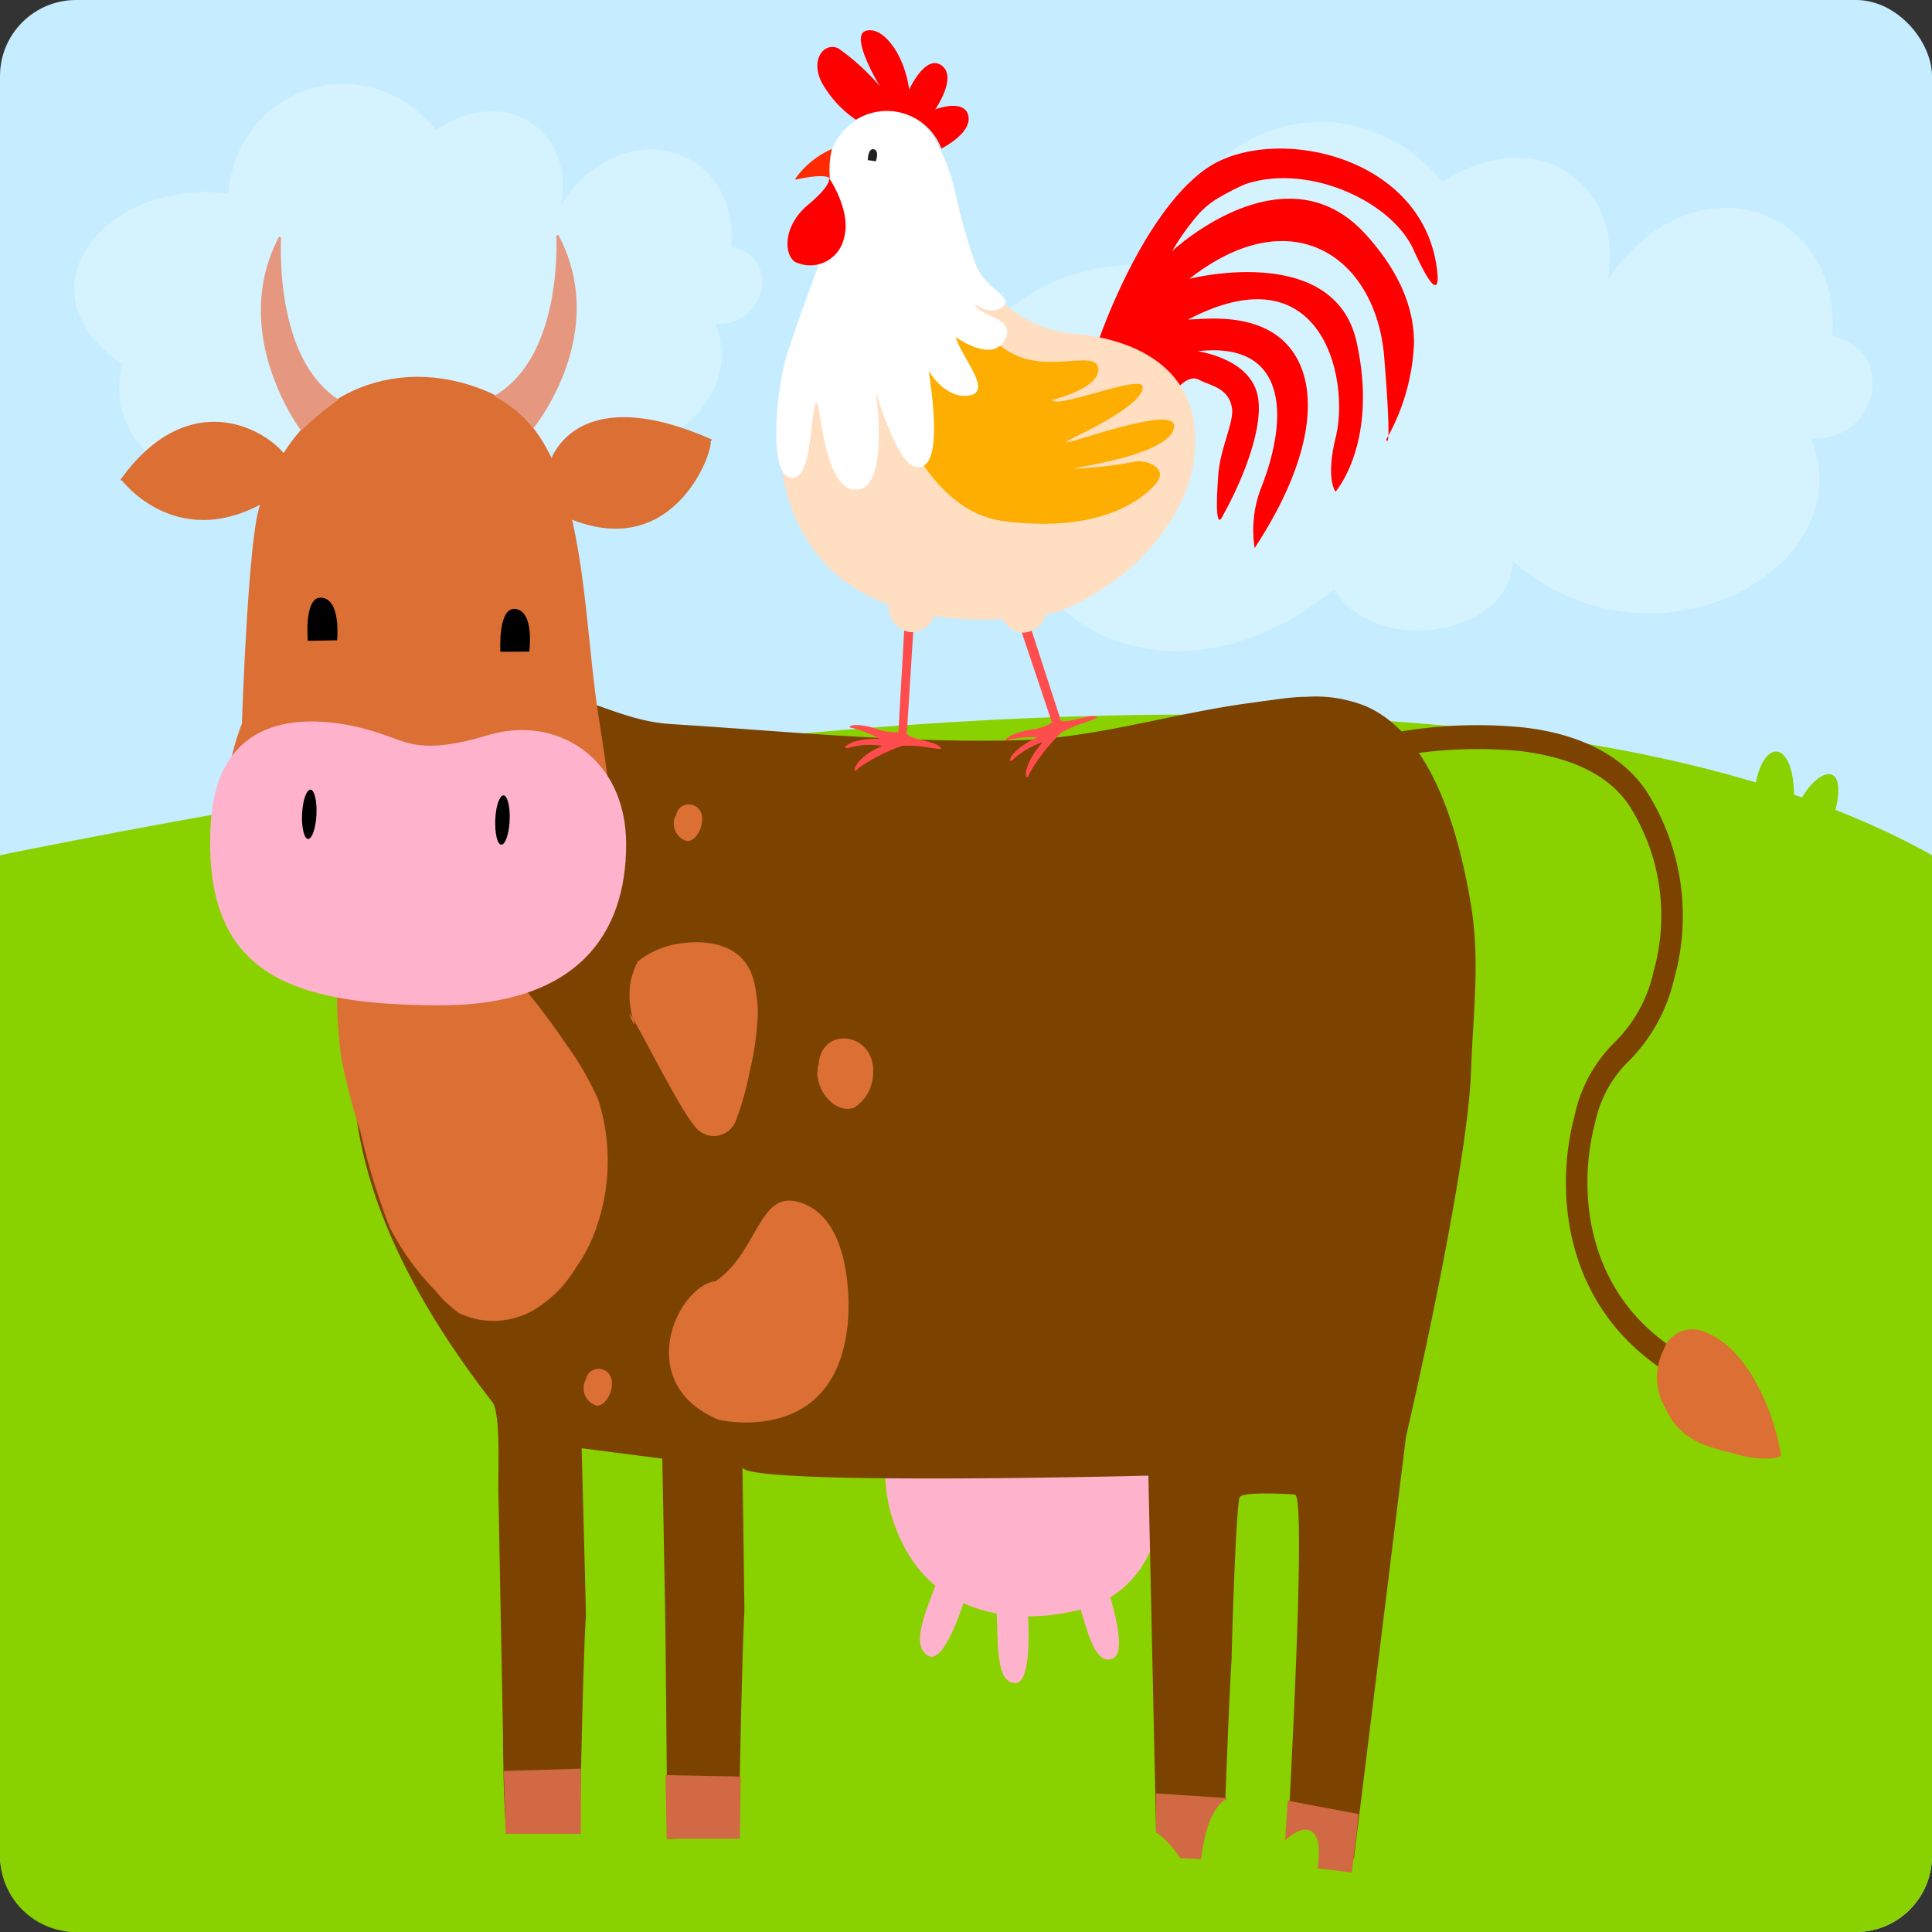 <svg id="Слой_1" data-name="Слой 1" xmlns="http://www.w3.org/2000/svg" viewBox="0 0 132 132"><rect x="0" y="0" width="132" height="132" fill="#333333" stroke="none"/><defs><style>.cls-1{fill:#c5edff;}.cls-2{fill:#8ad100;}.cls-14,.cls-3{fill:#fff;}.cls-3{opacity:0.28;isolation:isolate;}.cls-4{fill:#ffb2cb;}.cls-10,.cls-11,.cls-12,.cls-13,.cls-14,.cls-15,.cls-16,.cls-4,.cls-5,.cls-6,.cls-7,.cls-8,.cls-9{fill-rule:evenodd;}.cls-5{fill:#7c4300;}.cls-6{fill:#db6f34;}.cls-7{fill:#d16944;}.cls-8{fill:#e5987f;}.cls-10{fill:red;}.cls-11{fill:#ff4c4c;}.cls-12{fill:#ffdec1;}.cls-13{fill:#fdae00;}.cls-15{fill:#ff2a00;}.cls-16{fill:#202020;}</style></defs><title>свійські тварини</title><rect class="cls-1" width="132" height="132" rx="5.2"/><path class="cls-2" d="M-2105.18,143.57h-121.6a5.2,5.2,0,0,1-5.2-5.2V70c53.1-10.73,105.63-14.73,132,0v68.36A5.2,5.2,0,0,1-2105.18,143.57Z" transform="translate(2231.98 -11.57)"/><path id="_1" data-name=" 1" class="cls-3" d="M-2152.1,29.79c-10.78-1.44-19.4,8.62-9.58,15.33-2.16,9.1,10.06,15.58,20.86,6.71,2.64,4.55,12,3.35,12.21-1.92,9.59,8.39,24,.48,20.37-8.38,4.55.24,6-6,1.44-7,.72-8.86-9.59-12.46-15.34-3.83,1.2-6.23-4.55-11-11.26-6.71C-2140.12,16.13-2151.38,20.44-2152.1,29.79Z" transform="translate(2231.98 -11.57)"/><path id="_1-2" data-name=" 1-2" class="cls-3" d="M-2216.38,24.79c-8.18-1.09-14.73,6.55-7.27,11.64-1.64,6.91,7.64,11.82,15.82,5.09,2,3.46,9.1,2.55,9.28-1.45,7.27,6.36,18.18.36,15.45-6.37,3.46.19,4.55-4.54,1.09-5.28.55-6.72-7.27-9.45-11.63-2.9.91-4.73-3.46-8.36-8.55-5.09C-2207.28,14.43-2215.83,17.7-2216.38,24.79Z" transform="translate(2231.98 -11.57)"/><g id="Layer29"><g id="Layer3"><path class="cls-4" d="M-2153,111.34c.24.11.36,1.49.38,1.75" transform="translate(2231.98 -11.57)"/><path class="cls-4" d="M-2152.46,114.15a7.52,7.52,0,0,1-.79,3,6.88,6.88,0,0,1-5.31,4.48c-4.18,1-9.66.21-11.94-5a10.61,10.61,0,0,1-1-4.39c.05-4,3-5.51,5.77-5.86a19,19,0,0,1,5.64.56C-2156.48,107.5-2152.64,108.77-2152.46,114.15Z" transform="translate(2231.98 -11.57)"/><path class="cls-4" d="M-2156.54,119.44s1.84,5,.56,5.46-1.75-2.09-2.55-4.66S-2156.54,119.44-2156.54,119.44Z" transform="translate(2231.98 -11.57)"/><path class="cls-4" d="M-2161.79,121.2s.49,5.43-.84,5.37-1.15-2.66-1.27-5.4S-2161.79,121.2-2161.79,121.2Z" transform="translate(2231.98 -11.57)"/><path class="cls-4" d="M-2165.93,120.4s-1.47,5.09-2.67,4.28-.09-3,.78-5.48S-2165.93,120.4-2165.93,120.4Z" transform="translate(2231.98 -11.57)"/><path class="cls-4" d="M-2152.12,114.49c0,.43-.2-.44-.4-.67" transform="translate(2231.98 -11.57)"/></g><path class="cls-5" d="M-2208.31,79c-.58,2.68.32,5.67.61,8.3.87,7.8,5.36,14.9,9.36,20.07.6.77.37,5,.41,6.12l.32,16.82c0,1.61.08,5.93.25,6.15s5,0,5,0,.19-11,.41-14.5c0-.64-.29-11.44-.29-11.44l5.51.71s.17,9.1.18,9.66c.07,3.85.16,16.32.16,16.32l4.88-.17s.2-12,.39-15.41c0-.46-.14-10.29-.13-9.82,0,1.29,27.73.58,27.73.58l.56,25.85,2.1,0,2.46.11s.37-10.59.57-13.5c0-.54.29-10.6.56-11s3.65-.19,3.77-.16c.85.18-.57,24.58-.57,24.58l4.59.28,3.56-28.81s4.21-18,4.45-25.07c.13-3.85.62-7.39,0-11.22-.92-5.5-2.8-11.64-7.12-13.6a9.15,9.15,0,0,0-4.14-.67c-1,0-2,.18-3,.3l-.6.09c-5.37.68-10.59,2.4-16,2.57-7.72.23-16.2-.63-23.81-1.1-4.56-.28-7.26-3.44-11.51-1.24a15.74,15.74,0,0,0-5,4.06,23,23,0,0,0-4.68,8,32,32,0,0,0-1.17,9.95" transform="translate(2231.98 -11.57)"/><path class="cls-5" d="M-2137.14,63.36a31.1,31.1,0,0,1,9.08-.47c2.89.37,5.8,1.32,7.4,3.73A14,14,0,0,1-2119,77.93a9.69,9.69,0,0,1-2.73,4.92,9.87,9.87,0,0,0-2.66,4.91c-1.38,5.14-.79,12.89,6.08,17.43a.7.7,0,0,0,1-.2l0-.11a.91.91,0,0,0-.27-1.14c-6.11-4-6.63-10.92-5.41-15.49a8.19,8.19,0,0,1,2.11-4,11.66,11.66,0,0,0,3.28-5.79,15.87,15.87,0,0,0-1.88-12.82c-1.84-2.76-5.11-4-8.42-4.37a31.84,31.84,0,0,0-9.51.49.84.84,0,0,0-.58,1,.73.73,0,0,0,.8.67Z" transform="translate(2231.98 -11.57)"/></g><path class="cls-6" d="M-2118.22,107.73c1.15,2.57,3.31,2.73,5.3,3.31.66.19,2.52.31,2.62-.06a16,16,0,0,0-.95-3.37c-.95-2.28-2.28-4.24-4.18-5a2.08,2.08,0,0,0-2.89,1.19A4.13,4.13,0,0,0-2118.22,107.73Z" transform="translate(2231.98 -11.57)"/><path class="cls-7" d="M-2197.56,132.57l.13,4.29,5.14,0,0-4.45Z" transform="translate(2231.98 -11.57)"/><path class="cls-7" d="M-2186.51,132.85l.08,4.35,5,0,.06-4.25Z" transform="translate(2231.98 -11.57)"/><path class="cls-7" d="M-2153,134.1l0,4.34,4.77.24c.07-1.44.07-2.87.08-4.26Z" transform="translate(2231.98 -11.57)"/><path class="cls-7" d="M-2144,134.6l-.28,4.32,4.66.59c.15-1.42.36-2.63.46-4Z" transform="translate(2231.98 -11.57)"/><path class="cls-6" d="M-2223.7,44.33s3.95,5.36,10.46,1.16l.51-1.84-7.72,1Z" transform="translate(2231.98 -11.57)"/><path class="cls-6" d="M-2183.43,41.71c.2.73-2.68,8.82-10.44,4.93l-.21-1.36,7.61-2Z" transform="translate(2231.98 -11.57)"/><g id="Layer30"><path class="cls-6" d="M-2215.45,61c.06-1.93.47-12.4,1.17-14.73,2.42-8,9.3-10.56,15.48-8,6.93,2.89,6.48,14.25,7.69,22.07.48,3.19,1.1,6.27.68,9.59-.55,4.29-3,6.53-5.82,7.51-2.27.77-4.29.49-6.59.27-3.85-.37-7.67-.25-11.15-2.94S-2217.11,65.28-2215.45,61Z" transform="translate(2231.98 -11.57)"/><path class="cls-6" d="M-2194.43,46.39c-1.22-2.44.81-9.37,11.1-4.78a15.63,15.63,0,0,1-5.14,4c-.33.14-.66.26-1,.37A14.37,14.37,0,0,1-2194.43,46.39Z" transform="translate(2231.98 -11.57)"/><path class="cls-6" d="M-2212.17,44c1.25-1-5.75-7.81-11.59.36,0,0,3.39,1.4,5.88.94S-2211.86,44.36-2212.17,44Z" transform="translate(2231.98 -11.57)"/></g><g id="Layer34"><path class="cls-6" d="M-2206.7,67.56c-.52,0-1,1.68-1.13,2.23a30.51,30.51,0,0,0-1.1,8.93,30.79,30.79,0,0,0,.25,5,42.47,42.47,0,0,0,1.33,5.19,45.71,45.71,0,0,0,2,6.52,17.74,17.74,0,0,0,3.12,4.33,7.91,7.91,0,0,0,1.64,1.54,5.48,5.48,0,0,0,5.31-.37,8.33,8.33,0,0,0,2.66-2.77,10.57,10.57,0,0,0,1.45-2.91,13.79,13.79,0,0,0,.08-8.5,19.8,19.8,0,0,0-2.13-3.72,50,50,0,0,0-7.62-8.88,44.91,44.91,0,0,1-4.38-4.87c-.31-.4-1.23-1.88-1.77-1.63" transform="translate(2231.98 -11.57)"/><path class="cls-6" d="M-2176,84.07a3.21,3.21,0,0,0-.14.92c.14,1.51,1.44,2.66,2.52,2.26a2.81,2.81,0,0,0,1.28-2.13c.36-3-3.56-3.61-3.72-.74" transform="translate(2231.98 -11.57)"/><path class="cls-6" d="M-2188.91,78.72a5.72,5.72,0,0,0,.17,2.44c.45,1.32-.67-1.11,0,0s3.3,6.31,4.2,7.32a1.61,1.61,0,0,0,2.89-.51,11.31,11.31,0,0,0,.46-1.39c.2-.67.35-1.36.49-2.06a19.5,19.5,0,0,0,.5-3.81,11,11,0,0,0-.22-1.89c-.61-3-3.64-3.09-5.48-2.72a5.74,5.74,0,0,0-2.51,1.17A5.61,5.61,0,0,0-2188.91,78.72Z" transform="translate(2231.98 -11.57)"/><path class="cls-6" d="M-2185.77,67.21a1.24,1.24,0,0,0,.67,1.81c.5.12,1-.62,1.07-1.22.26-1.55-1.7-1.69-1.78-.37" transform="translate(2231.98 -11.57)"/><path class="cls-6" d="M-2191.93,105.77a1.25,1.25,0,0,0,.66,1.82c.5.12,1-.63,1.08-1.22.26-1.56-1.71-1.7-1.78-.37" transform="translate(2231.98 -11.57)"/><path class="cls-6" d="M-2183.08,99.1c-2.66.34-5.7,7,.19,9.47,0,0,8.24,2,8.86-6.94,0,0,.49-6.16-2.82-7.72S-2180,97-2183.08,99.1Z" transform="translate(2231.98 -11.57)"/></g><g id="Layer32"><path class="cls-4" d="M-2205.79,61.76s-11.17-4.34-11.79,6.06,5.57,12.36,15.38,12.44,13-5,13-11-4.84-8.85-9.41-7.47S-2204.19,62.26-2205.79,61.76Z" transform="translate(2231.98 -11.57)"/><path class="cls-6" d="M-2212.73,56.32c-1-5.36,4.51-8.09,5.73-2.48.34,1.55.26,3.58-1.44,4.37A3,3,0,0,1-2212.73,56.32Z" transform="translate(2231.98 -11.57)"/></g><g id="Layer33"><path class="cls-8" d="M-2211.4,41s-5-6.59-1.53-13.23a.07.07,0,0,1,.09,0,.1.1,0,0,1,.06.1c-.06,1.66-.07,8.45,3.94,11A19.66,19.66,0,0,0-2211.4,41Z" transform="translate(2231.98 -11.57)"/><path class="cls-8" d="M-2195.55,40.85s5.31-6.44,1.73-13.21a.08.08,0,0,0-.09,0,.11.11,0,0,0-.06.1c.06,1.64,0,8.45-4.26,10.89A8,8,0,0,1-2195.55,40.85Z" transform="translate(2231.98 -11.57)"/><path class="cls-9" d="M-2208.95,55.32s.29-2.7-1-2.91-1,2.94-1,2.94Z" transform="translate(2231.98 -11.57)"/><path class="cls-9" d="M-2195.82,56.09s.37-2.69-.9-2.91-1.07,2.92-1.07,2.92Z" transform="translate(2231.98 -11.57)"/><path class="cls-9" d="M-2197.57,65.91c-.27,0-.53.7-.57,1.63s.13,1.71.4,1.74.53-.69.58-1.62S-2197.3,65.94-2197.57,65.91Z" transform="translate(2231.98 -11.57)"/><path class="cls-9" d="M-2210.76,65.52c-.27,0-.53.69-.58,1.63s.14,1.71.4,1.74.53-.69.58-1.63S-2210.49,65.55-2210.76,65.52Z" transform="translate(2231.98 -11.57)"/></g><g id="Layer16"><g id="Layer74"><g id="Layer79"><path class="cls-10" d="M-2157,35.05s2.94-8.78,7.41-11.94,15.14-1,15.83,7.25c0,0,.22,2.39-1.65-1.74-1.5-3.31-7.2-5.91-11.48-4.47a15.93,15.93,0,0,0-1.7.86,5.67,5.67,0,0,0-1.63,1.34,16.32,16.32,0,0,0-1.67,2.37s7.65-7.16,13.15-1.21c2.29,2.49,3.37,5,3.37,7.48a14.4,14.4,0,0,1-1.9,6.61s.43,1.34-.14-5.67c-.56-6.74-6.25-10.84-13.31-5.31,0,0,9.92-2.54,11.43,4.33s-1.44,10.21-1.44,10.21-.69-.81,0-3.67c1-3.94-.87-12.9-10.07-8.09,1,0,4.95-.62,7,2,1.84,2.34,1.87,7-2.46,13.62a8,8,0,0,1,.5-4.26c1.88-4.88,1.65-9.9-4.41-9.19,0,0,3.63.46,4.13,3.09.4,2.09-1,5.66-2.42,8.19,0,0-.6,1.45-.28-2.88.12-1.69,1.05-3.52.94-4.46-.18-1.47-1.57-1.6-2.27-2-1.16-.59-2.46,2.15-2.39,1.66S-2157,35.05-2157,35.05Z" transform="translate(2231.98 -11.57)"/></g><g id="Layer78"><path class="cls-11" d="M-2169.43,52.26l-.58,9.25c-.34.49,1.66.66,2.14,1s0,.22-.9.1a7.42,7.42,0,0,0-1.56-.08,11.43,11.43,0,0,0-3,1.53c-.49.61-.47-.64,1.65-1.53a5.58,5.58,0,0,0-2.21.1c-.73.31-.33-.64,2-.58a8,8,0,0,0-1.83-.74c-.62-.07.19-.5,1.94.17a4.64,4.64,0,0,0,1.18.12l.53-9.3Z" transform="translate(2231.98 -11.57)"/><path class="cls-11" d="M-2162.4,51.87l2.84,8.74c-.12.61,1.76-.16,2.3-.11s0,.22-.79.5a8.42,8.42,0,0,0-1.44.64,13,13,0,0,0-2.17,2.79c-.22.78-.67-.37.93-2.16a5.82,5.82,0,0,0-1.95,1.11c-.54.61-.53-.45,1.57-1.44a7,7,0,0,0-1.93.18c-.58.22,0-.55,1.83-.74a4.82,4.82,0,0,0,1.11-.43l-2.94-8.77Z" transform="translate(2231.98 -11.57)"/></g><path class="cls-12" d="M-2174.23,27.47s-1.31-6.88,2.25-8,4.72,2.68,5.82,7.65,4.44,7,7.62,7.26,8,1.73,8.2,6.87c.14,3.2-1.19,5.85-3.71,8.45-1.53,1.6-4.62,3.55-6.37,3.83-3.6.57-16.37,2-18.19-10.13C-2178.61,43.42-2178.8,34.47-2174.23,27.47Z" transform="translate(2231.98 -11.57)"/><path class="cls-12" d="M-2169.48,51.16a1.81,1.81,0,0,1,1.42,2,1.65,1.65,0,0,1-1.71,1.6h-.07a1.8,1.8,0,0,1-1.42-2,1.65,1.65,0,0,1,1.71-1.59Z" transform="translate(2231.98 -11.57)"/><path class="cls-12" d="M-2161.9,51.2a1.8,1.8,0,0,1,1.42,2,1.64,1.64,0,0,1-1.7,1.59h-.08a1.8,1.8,0,0,1-1.4-2,1.64,1.64,0,0,1,1.71-1.59Z" transform="translate(2231.98 -11.57)"/></g><g id="Layer75"><path class="cls-13" d="M-2172,34.32a5.06,5.06,0,0,0,.06,2c.6,2.3,3,10.13,8.51,10.85,6.41.84,9.37-1.35,10.38-2.5s-.65-1.7-1.36-1.56a30.65,30.65,0,0,1-4.05.48c-1,0,6.51-.81,6.7-2.87.15-1.57-7.28,1.26-7.38,1.06,0,0,.19-.15.7-.4h0c.13-.07,4.74-2.21,4.52-3.41-.15-.82-5.78,1.54-6.2.93,0,0,3.25-.76,3.18-2.12s-3.26.25-5.76-1-3.26-3.71-4.85-4.37A3.39,3.39,0,0,0-2172,34.32Z" transform="translate(2231.98 -11.57)"/></g><g id="Layer76"><path class="cls-14" d="M-2175.47,27.84c-.07.68-2,5.46-2.78,8.12-.67,2.13-1.32,8.41.45,8.26,1.25-.11,1.15-3.71,1.52-5s.36,5.79,2.75,5.81,1.39-6.71,1.39-6.71,1.39,4.88,2.71,5.15,1.59-2.09.9-6.55c0,0,1.14,1.94,2.77,1.67s-.51-2.57-.93-4c0,0,2.46,1.81,3.35.23s-1.84-1.58-2-2.48c0,0,1,.84,1.84.2s-.93-1.1-1.73-2.67a37.81,37.81,0,0,1-1.53-5.35,12.4,12.4,0,0,0-1.66-3.92c-2.43-3.26-7-.58-6.9,2.26A42.09,42.09,0,0,1-2175.47,27.84Z" transform="translate(2231.98 -11.57)"/></g><g id="Layer77"><path class="cls-10" d="M-2173.5,19.75a7.43,7.43,0,0,1-2.36-2.59c-.77-1.58.22-2.72,1.15-2.29a15.19,15.19,0,0,1,2.85,2.6s-2.06-3.38-1-3.78,2.62,1.35,3,4c0,0,1.1-2.44,2.21-1.65s-.43,3-.43,3,2-.76,2.26.44-1.84,2.24-1.84,2.24A4,4,0,0,0-2173.5,19.75Z" transform="translate(2231.98 -11.57)"/><path class="cls-10" d="M-2175.32,23.76s1.54,2.23,1,4.09a2.37,2.37,0,0,1-3.37,1.6c-.79-.62-.71-2.52.9-3.87S-2175.36,23.85-2175.32,23.76Z" transform="translate(2231.98 -11.57)"/><path class="cls-15" d="M-2175.14,21.75a6,6,0,0,0-2.48,2,.11.11,0,0,0,0,.08.05.05,0,0,0,.07,0c.45-.1,1.91-.4,2.27-.08A6.2,6.2,0,0,1-2175.14,21.75Z" transform="translate(2231.98 -11.57)"/><path class="cls-16" d="M-2172.69,22.51s0-.83.41-.74.14.82.14.82Z" transform="translate(2231.98 -11.57)"/></g></g><path class="cls-2" d="M-2114.87,67.64c-2-3.37.17-5.19,2.64-.13-.05-6.22,3.41-6,2.74-.09,1.18-3.41,4.09-4.45,2.78,0" transform="translate(2231.98 -11.57)"/><path class="cls-2" d="M-2153.69,141c-2.75-4.7.24-7.23,3.67-.19-.06-8.66,4.76-8.38,3.82-.13,1.65-4.73,5.69-6.19,3.88.07" transform="translate(2231.98 -11.57)"/></svg>